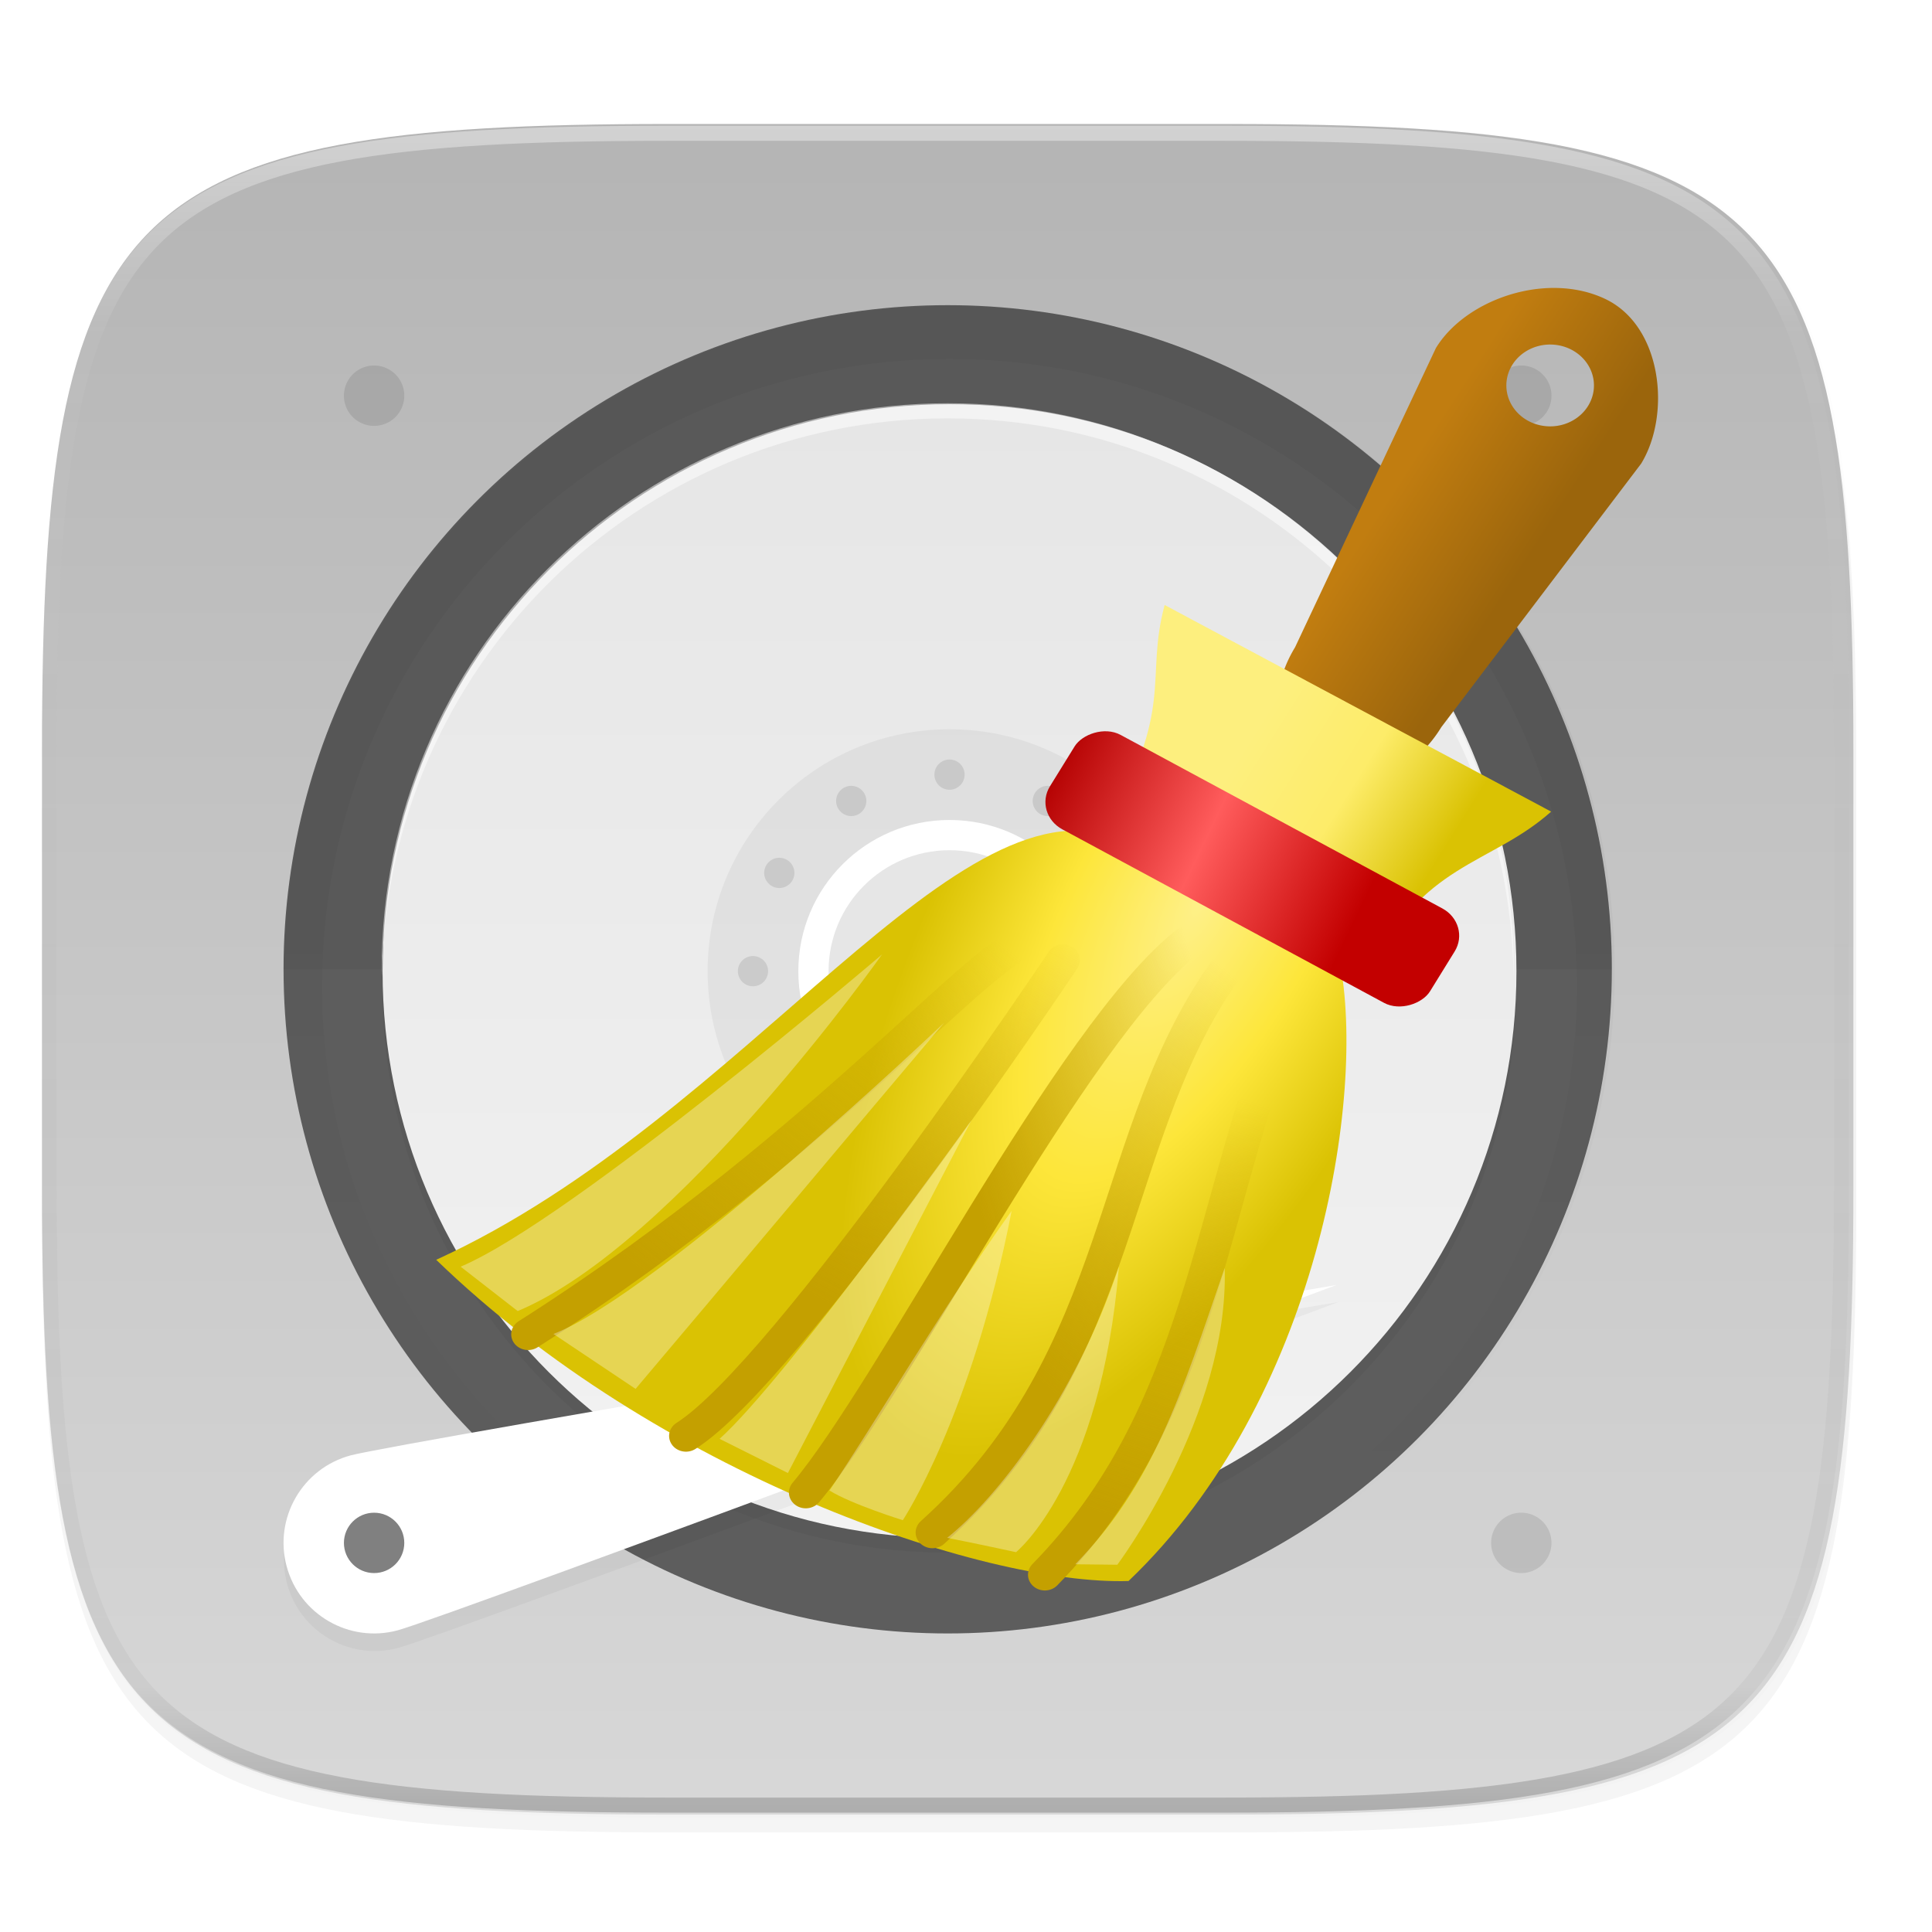 <svg xmlns="http://www.w3.org/2000/svg" xmlns:xlink="http://www.w3.org/1999/xlink" width="256" height="256" version="1.1" viewBox="0 0 67.73 67.73">
 <defs>
  <linearGradient id="linearGradient1108" x1="296" x2="296" y1="-212" y2="236" gradientUnits="userSpaceOnUse" xlink:href="#linearGradient1013"/>
  <linearGradient id="linearGradient1013">
   <stop offset="0" style="stop-color:#ffffff"/>
   <stop style="stop-color:#ffffff;stop-opacity:0.098" offset=".125"/>
   <stop style="stop-color:#000000;stop-opacity:0.098" offset=".925"/>
   <stop offset="1" style="stop-color:#000000;stop-opacity:0.498"/>
  </linearGradient>
  <clipPath id="clipPath1082-3-35" clipPathUnits="userSpaceOnUse">
   <path d="M 361.938,-212 C 507.235,-212 528,-191.287 528,-46.125 V 70.125 C 528,215.286 507.235,236 361.938,236 H 214.062 C 68.765,236 48,215.286 48,70.125 V -46.125 C 48,-191.287 68.765,-212 214.062,-212 Z" style="fill:#8c59d9"/>
  </clipPath>
  <filter style="color-interpolation-filters:sRGB" id="filter1469" width="1.08" height="1.241" x="-.04" y="-.12">
   <feGaussianBlur stdDeviation="2.321"/>
  </filter>
  <linearGradient id="linearGradient1205" x1="77" x2="227" y1="156" y2="156" gradientTransform="rotate(90,152,156)" gradientUnits="userSpaceOnUse" xlink:href="#linearGradient1392"/>
  <linearGradient id="linearGradient1392">
   <stop style="stop-color:#e6e6e6" offset="0"/>
   <stop style="stop-color:#f2f2f2" offset="1"/>
  </linearGradient>
  <filter style="color-interpolation-filters:sRGB" id="filter1422" width="1.12" height="1.12" x="-.06" y="-.06">
   <feGaussianBlur stdDeviation="3.75"/>
  </filter>
  <linearGradient id="linearGradient982" x1="152" x2="152" y1="124" y2="236" gradientUnits="userSpaceOnUse" xlink:href="#linearGradient980"/>
  <linearGradient id="linearGradient980">
   <stop style="stop-color:#000000" offset="0"/>
   <stop style="stop-color:#000000;stop-opacity:0" offset="1"/>
  </linearGradient>
  <clipPath id="clipPath999-91" clipPathUnits="userSpaceOnUse">
   <path style="fill:#5d5d5d" d="m 152,68 c -48.601,0 -88,39.399 -88,88 0,48.601 39.399,88 88,88 48.601,0 88,-39.399 88,-88 0,-48.601 -39.399,-88 -88,-88 z"/>
  </clipPath>
  <linearGradient id="linearGradient878" x1="32" x2="272" y1="156" y2="156" gradientTransform="matrix(0,0.265,-0.265,0,74.498,223.031)" gradientUnits="userSpaceOnUse" xlink:href="#linearGradient876"/>
  <linearGradient id="linearGradient876">
   <stop style="stop-color:#b3b3b3" offset="0"/>
   <stop style="stop-color:#d9d9d9" offset="1"/>
  </linearGradient>
  <filter style="color-interpolation-filters:sRGB" id="filter938" width="1.046" height="1.05" x="-.02" y="-.03">
   <feGaussianBlur stdDeviation="2.32"/>
  </filter>
  <filter style="color-interpolation-filters:sRGB" id="filter4569" width="1.023" height="1.025" x="-.01" y="-.01">
   <feGaussianBlur stdDeviation="1.16"/>
  </filter>
  <linearGradient id="linearGradient11647">
   <stop style="stop-color:#c17d10" offset="0"/>
   <stop style="stop-color:#9b650c;stop-opacity:1" offset="1"/>
  </linearGradient>
  <radialGradient id="radialGradient9318" cx="20.764" cy="19.541" r="14.8" fx="20.764" fy="19.541" gradientTransform="matrix(-0.384,-0.185,-0.483,1.002,12.852,234.185)" gradientUnits="userSpaceOnUse" xlink:href="#linearGradient9320"/>
  <linearGradient id="linearGradient9320">
   <stop offset="0" style="stop-color:#fef088;stop-opacity:1"/>
   <stop style="stop-color:#fde63a;stop-opacity:1" offset=".5"/>
   <stop offset="1" style="stop-color:#dac203;stop-opacity:1"/>
  </linearGradient>
  <linearGradient id="linearGradient7988" x1="9.105" x2="10.147" y1="38.828" y2="30.141" gradientTransform="matrix(-0.741,-0.428,-0.682,1.182,25.056,224.116)" gradientUnits="userSpaceOnUse" xlink:href="#linearGradient5739"/>
  <linearGradient id="linearGradient5739">
   <stop style="stop-color:#c4a000" offset="0"/>
   <stop style="stop-color:#c4a000;stop-opacity:0" offset="1"/>
  </linearGradient>
  <linearGradient id="linearGradient7990" x1="19.616" x2="18.486" y1="39.253" y2="29.909" gradientTransform="matrix(-0.741,-0.428,-0.683,1.182,25.082,224.071)" gradientUnits="userSpaceOnUse" xlink:href="#linearGradient5739"/>
  <linearGradient id="linearGradient7992" x1="15.097" x2="14.045" y1="36.968" y2="29" gradientTransform="matrix(-0.741,-0.428,-0.722,1.25,28.513,222.483)" gradientUnits="userSpaceOnUse" xlink:href="#linearGradient5739"/>
  <linearGradient id="linearGradient7994" x1="14.045" x2="14.045" y1="37.576" y2="29" gradientTransform="matrix(-0.741,-0.428,-0.685,1.187,22.592,222.474)" gradientUnits="userSpaceOnUse" xlink:href="#linearGradient5739"/>
  <linearGradient id="linearGradient7996" x1="16.929" x2="14.045" y1="34.011" y2="29" gradientTransform="matrix(-0.741,-0.428,-0.737,1.276,26.921,220.108)" gradientUnits="userSpaceOnUse" xlink:href="#linearGradient5739"/>
  <linearGradient id="linearGradient8582" x1="11.997" x2="17.774" y1="19.592" y2="16.235" gradientTransform="matrix(-0.868,0,0,0.86,11.911,231.888)" gradientUnits="userSpaceOnUse" xlink:href="#linearGradient8576"/>
  <linearGradient id="linearGradient8576">
   <stop style="stop-color:#dac203;stop-opacity:1" offset="0"/>
   <stop offset=".5" style="stop-color:#fdec69;stop-opacity:1"/>
   <stop style="stop-color:#fdef7e;stop-opacity:1" offset="1"/>
  </linearGradient>
  <linearGradient id="linearGradient15309" x1="10.615" x2="2.007" y1="28.123" y2="27.235" gradientTransform="matrix(1.007,0,0,1.007,-126.774,190.571)" gradientUnits="userSpaceOnUse" xlink:href="#linearGradient15303"/>
  <linearGradient id="linearGradient15303">
   <stop style="stop-color:#b30000" offset="0"/>
   <stop offset=".5" style="stop-color:#ff5c5c"/>
   <stop style="stop-color:#c30000" offset="1"/>
  </linearGradient>
  <linearGradient id="linearGradient1072" x1="-3.701" x2="8.925" y1="43.91" y2="51.547" gradientUnits="userSpaceOnUse" xlink:href="#linearGradient11647"/>
 </defs>
 <g transform="translate(0,-229.267)">
  <path d="m 162.537,3.568 c 72.649,0 83.031,10.357 83.031,82.938 v 58.125 c 0,72.581 -10.383,82.938 -83.031,82.938 H 88.599 C 15.951,227.568 5.568,217.211 5.568,144.631 V 86.506 c 0,-72.581 10.383,-82.938 83.031,-82.938 z" transform="matrix(0.265,0,0,0.265,-1.873523e-8,232.67)" style="opacity:0.1;filter:url(#filter4569)"/>
  <path style="opacity:0.2;filter:url(#filter938)" d="m 162.537,5.568 c 72.649,0 83.031,10.357 83.031,82.938 v 58.125 c 0,72.581 -10.383,82.938 -83.031,82.938 H 88.599 C 15.951,229.568 5.568,219.211 5.568,146.631 V 88.506 c 0,-72.581 10.383,-82.938 83.031,-82.938 z" transform="matrix(0.265,0,0,0.265,-1.873523e-8,232.67)"/>
  <path style="fill:url(#linearGradient878)" d="m 43.005,233.614 c 19.222,0 21.969,2.74 21.969,21.944 v 15.379 c 0,19.204 -2.747,21.944 -21.969,21.944 h -19.563 c -19.222,0 -21.969,-2.74 -21.969,-21.944 v -15.379 c 0,-19.204 2.747,-21.944 21.969,-21.944 z"/>
  <circle style="fill:#5d5d5d" cx="33.223" cy="-263.248" r="23.283" transform="scale(1,-1)"/>
  <path style="opacity:0.05" d="M 9.94,263.248 A 23.283,23.283 0 0 1 33.223,239.964 23.283,23.283 0 0 1 56.507,263.248 Z"/>
  <path style="opacity:0.2;fill:none;stroke:url(#linearGradient982);stroke-width:10;stroke-linejoin:round;filter:url(#filter1003)" d="m 152,70 c -48.601,0 -88,39.399 -88,88 0,48.601 39.399,88 88,88 48.601,0 88,-39.399 88,-88 0,-48.601 -39.399,-88 -88,-88 z" clip-path="url(#clipPath999-91)" transform="matrix(0.265,0,0,0.265,-6.993,221.973)"/>
  <path d="m 125.568,192.568 c -41.421,0 -75,-33.579 -75,-75 0,-41.421 33.579,-75 75,-75 41.421,0 75,33.579 75,75 0,41.421 -33.579,75 -75,75 z" transform="matrix(0.265,0,0,0.265,-1.873523e-8,232.67)" style="opacity:0.2;filter:url(#filter1422)"/>
  <g transform="matrix(0.265,0,0,0.265,-6.993,221.973)" style="enable-background:new">
   <path d="m 152,231 c -41.421,0 -75,-33.579 -75,-75 0,-41.421 33.579,-75 75,-75 41.421,0 75,33.579 75,75 0,41.421 -33.579,75 -75,75 z" style="fill:url(#linearGradient1205)"/>
   <ellipse cx="152" cy="156" rx="32" ry="32" style="opacity:0.05"/>
   <ellipse style="fill:#ffffff" cx="152" cy="156" rx="20" ry="20"/>
   <g style="opacity:0.1">
    <circle cx="53.636" cy="185.1" r="2" transform="rotate(-30)"/>
    <circle cx="53.636" cy="237.1" r="2" transform="rotate(-30)"/>
    <circle cx="-59.1" cy="183.636" r="2" transform="rotate(-60)"/>
    <circle cx="-59.1" cy="235.636" r="2" transform="rotate(-60)"/>
    <circle cx="-156" cy="126" r="2" transform="rotate(-90)"/>
    <circle cx="-156" cy="178" r="2" transform="rotate(-90)"/>
    <circle cx="-211.1" cy="27.636" r="2" transform="rotate(-120)"/>
    <circle cx="-211.1" cy="79.636" r="2" transform="rotate(-120)"/>
    <circle cx="152" cy="130" r="2" transform="rotate(-150,152,156)"/>
    <circle cx="152" cy="182" r="2" transform="rotate(-150,152,156)"/>
    <circle cx="-152" cy="-182" r="2" transform="scale(-1)"/>
    <circle cx="-152" cy="-130" r="2" transform="scale(-1)"/>
   </g>
   <ellipse cx="152" cy="156" rx="16" ry="16" style="opacity:0.1"/>
   <ellipse cx="152" cy="156" rx="4" ry="4" style="fill:#888888"/>
  </g>
  <path d="m 177.073,159.401 c 0,0 -117.995,44.04 -124.396,45.755 -6.402,1.715 -12.982,-2.084 -14.697,-8.485 -1.715,-6.402 2.084,-12.982 8.485,-14.697 6.402,-1.715 130.608,-22.573 130.608,-22.573 z" transform="matrix(0.265,0,0,0.265,-1.873523e-8,232.67)" style="opacity:0.2;filter:url(#filter1469)"/>
  <path style="fill:#ffffff" d="m 46.851,274.316 c 0,0 -31.219,11.652 -32.913,12.106 -1.694,0.454 -3.435,-0.551 -3.889,-2.245 -0.454,-1.694 0.551,-3.435 2.245,-3.889 1.694,-0.454 34.557,-5.972 34.557,-5.972 z"/>
  <circle style="fill:#808080" cx="13.115" cy="283.356" r="1.058"/>
  <path style="opacity:0.5;fill:#ffffff" d="m 33.223,243.404 c -10.959,0 -19.844,8.884 -19.844,19.844 0,0.089 0.006,0.176 0.007,0.265 0.142,-10.837 8.966,-19.579 19.837,-19.579 10.871,0 19.695,8.742 19.837,19.579 0.001,-0.088 0.007,-0.176 0.007,-0.265 0,-10.959 -8.884,-19.844 -19.844,-19.844 z"/>
  <path style="opacity:0.1" d="m 13.115,242.081 a 1.058,1.058 0 0 0 -1.058,1.058 1.058,1.058 0 0 0 1.058,1.058 1.058,1.058 0 0 0 1.058,-1.058 1.058,1.058 0 0 0 -1.058,-1.058 z m 40.217,0 a 1.058,1.058 0 0 0 -1.058,1.058 1.058,1.058 0 0 0 1.058,1.058 1.058,1.058 0 0 0 1.058,-1.058 1.058,1.058 0 0 0 -1.058,-1.058 z m 0,40.217 a 1.058,1.058 0 0 0 -1.058,1.058 1.058,1.058 0 0 0 1.058,1.058 1.058,1.058 0 0 0 1.058,-1.058 1.058,1.058 0 0 0 -1.058,-1.058 z"/>
  <path d="M 361.938,-212 C 507.235,-212 528,-191.287 528,-46.125 V 70.125 C 528,215.286 507.235,236 361.938,236 H 214.062 C 68.765,236 48,215.286 48,70.125 V -46.125 C 48,-191.287 68.765,-212 214.062,-212 Z" clip-path="url(#clipPath1082-3-35)" transform="matrix(0.132,0,0,0.132,-4.877,261.66)" style="opacity:0.4;fill:none;stroke:url(#linearGradient1108);stroke-width:8;stroke-linecap:round;stroke-linejoin:round"/>
  <g transform="matrix(1.382,0,0,1.291,-19.356,-71.192)">
   <g transform="translate(49.004,7.315)">
    <path style="fill:url(#linearGradient1072);fill-rule:evenodd" d="M 17.096,14.99 C 12.423,14.83 7.529,17.375 5.381,21.143 L -8.102,51.807 c -2.864,5.023 -2.048,10.893 1.83,13.16 3.878,2.267 9.306,0.049 12.17,-4.975 L 25.033,32.979 c 2.864,-5.024 2.033,-14.088 -3.449,-16.871 -1.398,-0.71 -2.931,-1.064 -4.488,-1.117 z m -0.74,5.793 a 4.193,4.193 0 0 1 4.012,3.107 4.193,4.193 0 0 1 -2.965,5.135 4.193,4.193 0 0 1 -5.135,-2.965 4.193,4.193 0 0 1 2.965,-5.135 4.193,4.193 0 0 1 1.123,-0.143 z" transform="matrix(0.265,0,0,0.265,0,229.267)"/>
    <path style="fill:url(#radialGradient9318);fill-rule:evenodd" d="m -1.017,251.505 c 0.68,3.667 -0.542,11.935 -5.354,16.846 -3.718,0.121 -11.967,-2.924 -17.562,-8.723 7.901,-3.864 13.29,-13.45 17.481,-11.362 z"/>
    <path style="fill:none;stroke:url(#linearGradient7988);stroke-width:0.855;stroke-linecap:round" d="m -2.349,252.851 c -2.009,5.364 -2.129,10.939 -6.145,15.329"/>
    <path style="fill:none;stroke:url(#linearGradient7990);stroke-width:0.855;stroke-linecap:round" d="m -8.773,251.06 c -0.741,-0.641 -4.919,5.207 -12.83,10.591"/>
    <path style="fill:none;stroke:url(#linearGradient7992);stroke-width:0.855;stroke-linecap:round" d="m -3.781,251.566 c -3.176,4.574 -2.535,10.628 -7.563,15.467"/>
    <path style="fill:none;stroke:url(#linearGradient7994);stroke-width:0.855;stroke-linecap:round" d="m -8.033,251.49 c 0,0 -6.994,11.182 -9.565,12.921"/>
    <path style="fill:none;stroke:url(#linearGradient7996);stroke-width:0.855;stroke-linecap:round" d="m -4.883,250.998 c -2.949,2.495 -7.444,12.115 -9.675,14.951"/>
    <path style="fill:url(#linearGradient8582);fill-rule:evenodd" d="m 4.349,247.458 -9.804,-5.611 c -0.512,2.038 0.292,2.772 -1.536,6.114 l 6.767,3.872 C 1.018,248.859 2.824,248.916 4.349,247.458 Z"/>
    <rect style="fill:url(#linearGradient15309);fill-rule:evenodd" width="11.133" height="2.96" x="-127.28" y="215.79" rx=".855" ry=".855" transform="matrix(-0.866,-0.5,-0.5,0.866,0,0)"/>
    <path style="opacity:0.317;fill:#ffffff;fill-rule:evenodd" d="m -12.097,266.699 c 0,0 -1.289,-0.428 -1.861,-0.806 1.059,-1.663 2.911,-5.043 4.622,-7.593 -1.021,5.595 -2.76,8.398 -2.76,8.398 z"/>
    <path style="opacity:0.317;fill:#ffffff;fill-rule:evenodd" d="m -15.012,265.418 -1.733,-0.928 c 1.663,-1.588 6.389,-8.653 6.389,-8.653 z"/>
    <path style="opacity:0.317;fill:#ffffff;fill-rule:evenodd" d="m -18.875,263.134 -2.084,-1.492 c 2.722,-1.134 9.911,-8.452 9.911,-8.452 -2.038,2.576 -5.789,7.367 -7.827,9.943 z"/>
    <path style="opacity:0.317;fill:#ffffff;fill-rule:evenodd" d="m -21.865,261.021 -1.448,-1.206 c 2.835,-1.285 10.689,-8.479 10.689,-8.479 0,0 -5.196,7.87 -9.241,9.684 z"/>
    <path d="m -9.224,267.568 c 0,0 -1.024,-0.239 -1.748,-0.39 1.248,-1.059 3.251,-3.796 4.357,-7.366 -0.454,5.897 -2.609,7.755 -2.609,7.755 z" style="opacity:0.317;fill:#ffffff;fill-rule:evenodd"/>
    <path style="opacity:0.317;fill:#ffffff;fill-rule:evenodd" d="m -6.654,267.909 c 0,0 -1.068,-0.013 -1.068,-0.013 1.966,-2.155 2.684,-4.59 3.79,-8.046 0.113,4.007 -2.723,8.058 -2.723,8.058 z"/>
   </g>
  </g>
 </g>
</svg>
